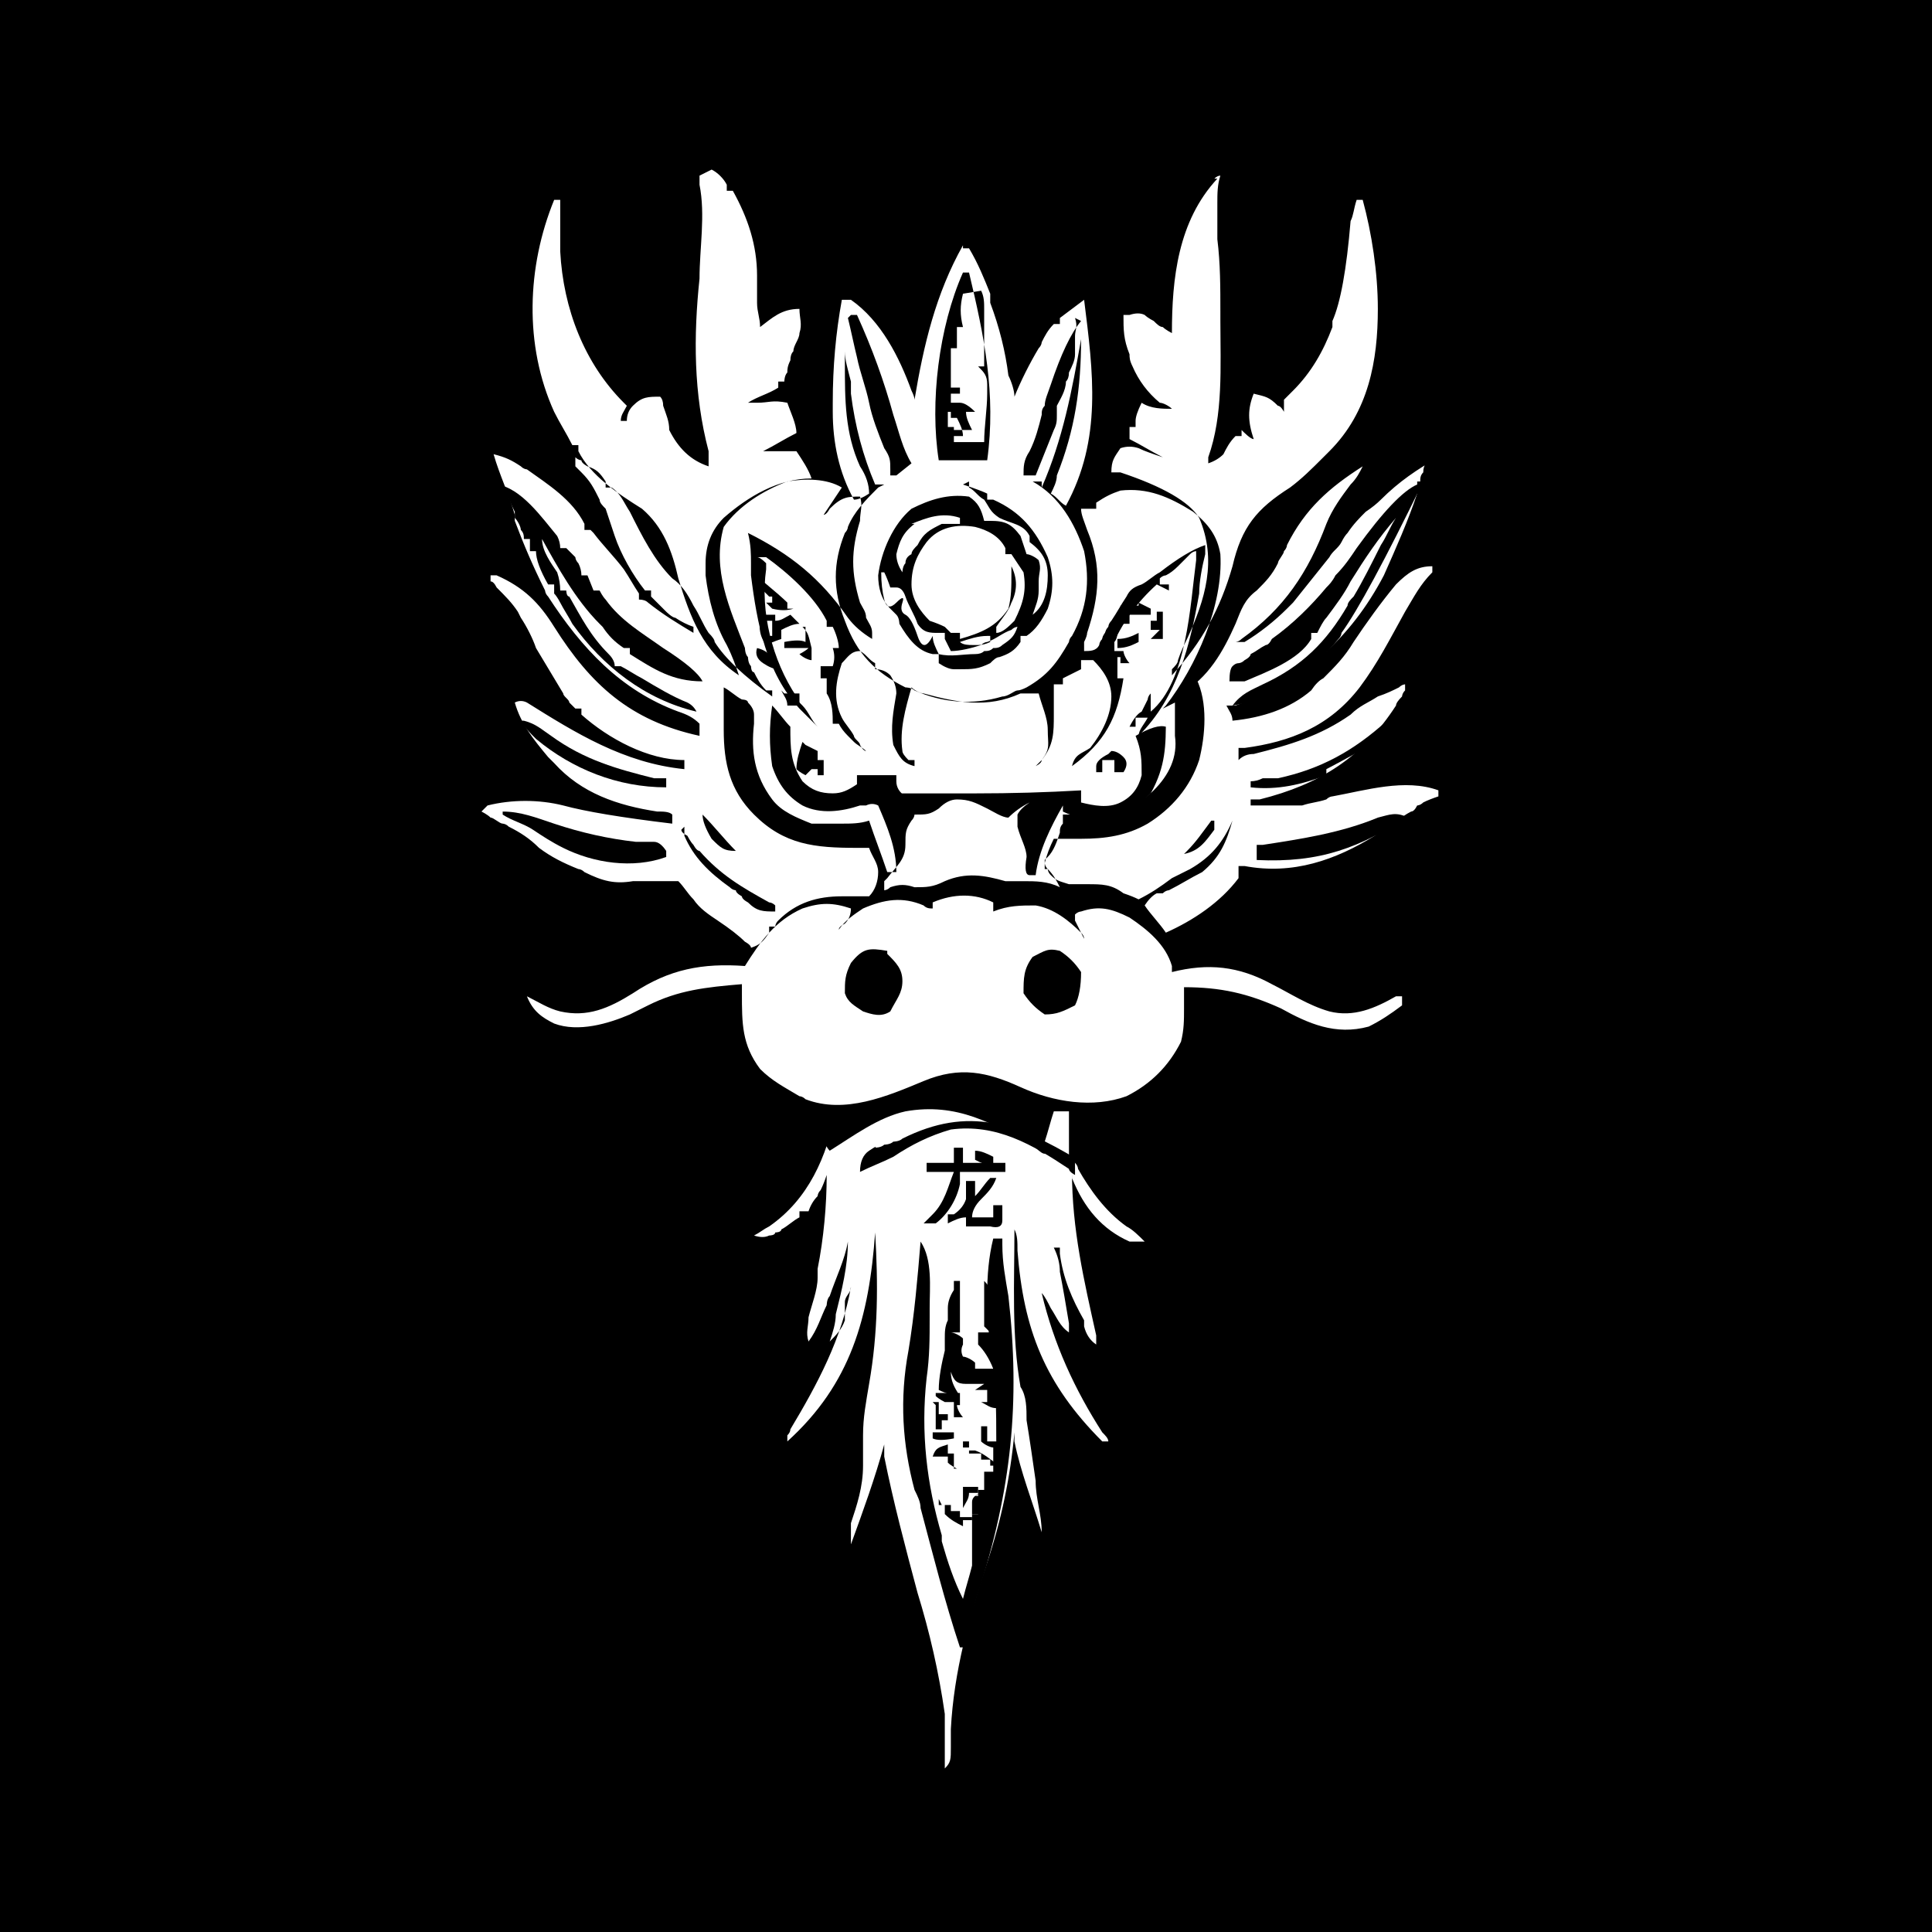 <?xml version="1.0" encoding="UTF-8"?>
<svg id="Layer_1" xmlns="http://www.w3.org/2000/svg" version="1.1" viewBox="0 0 63.8 63.8">
  <!-- Generator: Adobe Illustrator 29.1.0, SVG Export Plug-In . SVG Version: 2.1.0 Build 142)  -->
  <path d="M0,0h63.8v63.8H0V0ZM23.1,5.8c0,0,0,.2,0,.3.2,1,0,2.1,0,3.1-.2,1.9-.2,3.8.3,5.7q0,.2,0,.5c-.6-.2-1-.6-1.3-1.2,0-.3-.1-.5-.2-.8q0-.2-.1-.3c-.4,0-.6,0-.9.3q-.2.2-.2.5h-.2c0-.2.1-.3.2-.5,0,0,0,0-.1-.1-1.3-1.3-2-3.1-2.1-5,0,0,0-.2,0-.3q0-.2,0-.3c0-.1,0-.2,0-.3,0-.3,0-.5,0-.8h-.2c-.9,2.2-1,4.8,0,7,.2.4.4.7.6,1.1h.2c0,0,0,.1,0,.2.4.8,1.3,1.4,2.1,1.9.7.6,1,1.4,1.2,2.3.4,1.3.8,2.4,2,3.2-.1-.3-.2-.6-.4-1-.4-.7-.6-1.5-.7-2.3q0-.2,0-.4c0-.6.2-1.1.6-1.5.8-.7,1.8-1.3,2.9-1.3-.1-.3-.3-.6-.5-.9,0,0-.1,0-.2,0,0,0-.2,0-.2,0,0,0-.2,0-.2,0q-.2,0-.5,0c.4-.2.7-.4,1.1-.6,0-.3-.2-.7-.3-1-.5-.1-.6,0-1,0h-.3c.3-.2.7-.3,1-.5v-.2c-.2,0-.3,0-.5,0q.3,0,.7,0c0,0,0-.2.1-.3,0-.1,0-.2.1-.4q0-.2.1-.3c0-.2.2-.4.2-.6.1-.3,0-.5,0-.8-.6,0-.9.3-1.3.6,0-.3-.1-.5-.1-.8,0,0,0-.2,0-.3,0-.2,0-.4,0-.6,0-1-.3-1.9-.8-2.8h-.2c0,0,0-.1,0-.2-.1-.2-.3-.4-.5-.5ZM40.2,5.9c-1.3,1.4-1.5,3.3-1.5,5.1,0,0-.2-.1-.3-.2-.1,0-.2-.1-.3-.2,0,0-.2-.1-.3-.2q-.2-.1-.5,0c0,0-.1,0-.2,0,0,.5,0,.8.2,1.3,0,.1,0,.2.1.4q.3.7.9,1.2c.1,0,.3.1.4.2h0c-.3,0-.7,0-1-.2q-.2.4-.2.6t0,.2c.2,0,.3,0,.5,0h-.7v.4c.4.2.7.4,1.1.6-.3-.1-.6-.2-.8-.3q-.3-.1-.6,0c-.2.3-.3.4-.3.8q.1,0,.3,0,2.1.7,2.6,1.5c.6,1.4.2,2.7-.4,4-.1.2-.2.4-.3.7,0,.1-.1.2-.2.3q0,0,0,.2c1-1.1,1.6-2.2,2-3.6.3-1.3.8-1.9,1.9-2.6.4-.3.7-.6,1.1-1,0,0,.1-.1.2-.2,1.3-1.3,1.6-3,1.6-4.7,0-1.2-.2-2.5-.5-3.6q0,0-.2,0c-.1.3-.1.5-.2.7q-.2,2.4-.6,3.3c0,0,0,.2,0,.2-.3.8-.7,1.5-1.3,2.1,0,0-.2.2-.3.3v.4c0,0-.1-.2-.2-.2-.3-.3-.4-.3-.8-.4-.2.5-.2.9,0,1.5-.1,0-.3-.2-.4-.3v.2h-.2c-.2.2-.3.4-.4.6q-.2.2-.5.3c0,0,0-.2,0-.2.5-1.4.4-3,.4-4.5,0,0,0-.2,0-.3,0-.8,0-1.6-.1-2.4,0-.3,0-.6,0-.9,0-.1,0-.2,0-.3,0-.3,0-.6.1-.9q-.1,0-.2.1ZM31.8,8.1c-.9,1.6-1.3,3.3-1.6,5.1q0-.1-.1-.3c-.4-1.1-1-2.3-2-3h-.3c-.2,1.1-.3,2.2-.3,3.4,0,.1,0,.2,0,.3,0,1,.2,2,.7,2.9q.2,0,.5-.2c0-.3-.1-.6-.3-.9-.5-1.1-.5-2.2-.5-3.4q0-.1,0-.2c0-.2,0-.3,0-.5,0,0,0,.2,0,.3,0,.3.1.6.2,1,0,.1,0,.3,0,.4q.2,1.6.8,3h.3q0,0-.2.1c-.4.4-.8.8-1,1.3,0,0,0,.1-.1.2-.4,1-.4,1.9,0,2.9.4,1.1,1,1.7,2,2.2,0,0,.2,0,.3.1.9.4,1.9.5,2.9.2.2,0,.4-.2.5-.2q.1,0,.3-.1c.7-.4,1-.8,1.4-1.5,0,0,0-.1.1-.2.5-.9.6-1.8.4-2.8-.3-.9-.8-1.8-1.7-2.3,0,0,.2,0,.3,0,0,0,0,.1,0,.2.7-1.6,1-3.2,1.3-4.9,0,1.6-.2,3-.8,4.5,0,.2-.1.4-.2.6.2.1.3.3.5.4,1.2-2.2.9-4.4.6-6.8q-.4.3-.8.6v.2h-.2c-.2.2-.3.4-.4.6,0,0,0,.1-.1.2-.3.5-.6,1.1-.8,1.6,0-.2-.1-.5-.2-.7-.1-.8-.3-1.6-.6-2.4,0,0,0-.2,0-.3-.2-.5-.4-1-.7-1.5h-.2ZM47.5,15.1c-.7.4-1.3.8-1.9,1.4q-.2.2-.5.4c-.2.2-.4.4-.6.7q-.1.1-.2.3c-.1.2-.3.3-.4.5-.4.5-.8,1-1.2,1.5,0,0-.1.1-.2.2-.4.4-.9.8-1.4,1.1h-.3c0,0,.1,0,.2-.1,1.4-1,2.2-2.2,2.8-3.8.2-.5.5-.9.8-1.3.2-.2.3-.4.4-.6-1.1.7-1.9,1.4-2.5,2.6,0,0,0,.1-.1.2,0,.1-.2.3-.2.4-.2.4-.4.6-.7.9-.4.3-.5.6-.7,1.1-.4.9-.9,1.8-1.8,2.3v.2l-.6.3s0,0,.1-.1c1-1.3,1.9-3.3,1.8-5-.1-.6-.4-1-.9-1.4-.8-.5-1.5-.8-2.4-.7-.3.1-.5.2-.8.4v.2c-.2,0-.3,0-.5,0,0,.2.1.4.2.7.5,1.2.4,2.2,0,3.4q0,.1-.1.3c0,0,0,.2,0,.3.2,0,.4,0,.5-.2,0,0,0-.1.1-.2,0,0,0-.1.1-.2,0,0,0-.1.1-.2,0,0,0-.1.1-.2.2-.3.3-.5.5-.8.1-.2.2-.3.5-.4.2-.1.4-.3.6-.4q.9-.7,1.5-.9c0,.1,0,.2,0,.3-.1.4-.2.9-.2,1.3-.3,1.7-.7,3.4-2,4.7,0-.2.2-.4.3-.6q-.2,0-.4,0c0,0,0,.2,0,.3h-.2q.2-.4.4-.5.1-.2.2-.4c0,0,0-.1.1-.2,0,0,0-.1,0-.2,0,0,0,.1,0,.2q0,.3,0,.6c1.2-1,1.3-3.5,1.5-5v-.3c0,0-.1,0-.2.1,0,0-.1.1-.2.2,0,0-.1.1-.2.2q-.2.2-.4.3c0,0-.1,0-.2.1v.2h.3c0,0,0,.1,0,.2l-.4-.2q-1,.9-1.5,2.1c0,0,0,.1,0,.2h.2c0,.1,0,.3,0,.4,0,0,0,0,0,0,0,.1,0,.3,0,.4h.2c-.2,1.3-.6,2.1-1.7,2.9.1-.4.3-.4.6-.6.4-.5.7-1.1.7-1.7,0-.5-.3-.9-.6-1.2h-.4v.3l-.6.3v.2c0,0-.2,0-.3,0q0,.2,0,.3c0,.2,0,.3,0,.5q0,.1,0,.2c0,.6,0,1-.4,1.5q0,.1-.2.2s0,0,0,0c0,0,.1-.1.2-.2.3-.4.2-.5.2-1,0-.4-.2-.8-.3-1.2h-.2q-.2,0-.4,0c-1.1.5-2.1.3-3.2,0-.1,0-.3-.1-.4-.2-.2.7-.4,1.4-.3,2.1q0,.1.2.3h.2v.2c-.4-.1-.5-.3-.7-.7-.1-.6,0-1.1.1-1.7q0-.3-.2-.6-.2-.2-.5-.2v-.2c-.2-.1-.3-.3-.5-.4-.3,0-.4.2-.6.4-.2.6-.3,1.2,0,1.8.1.2.3.4.4.6,0,.1.2.2.2.3,0,0,.1.2.2.2-.1-.1-.3-.2-.4-.3,0,0-.1-.1-.2-.2q-.2-.2-.3-.4-.2,0-.4,0h0c0,0,.1,0,.2,0,0-.3,0-.7-.2-1q0-.3,0-.5h-.2c0-.2,0-.3,0-.4h.4q.1-.3,0-.6h.2c0-.2-.1-.5-.2-.7h-.2q0-.1,0-.2c-.4-.8-1.3-1.6-2-2.1q-.1,0-.3,0,.1,0,.3.2c0,0,0,.1,0,.2-.2,1.4.2,3,1,4.2,0,.1.1.2.2.3.2.2.3.5.5.7-.2-.2-.3-.3-.5-.5,0,0,0,0-.1-.1-1.1-1.2-1.4-2.8-1.6-4.4,0-.1,0-.3,0-.4,0-.3,0-.6-.1-1,1.4.7,2.4,1.5,3.3,2.8q.3.4.8.7c0,0,0-.1,0-.2,0-.2-.1-.3-.2-.5,0-.2-.1-.3-.2-.5-.3-1-.3-1.7,0-2.7,0-.3.1-.5,0-.8-.4,0-.6,0-1,.4,0,0-.1.2-.2.2.2-.3.4-.6.6-.9-.5-.3-1.2-.3-1.8-.2-.8.3-1.6.8-2.1,1.5-.4,1.4.2,2.7.7,4,0,0,0,.2.1.3,0,0,0,.2.1.3,0,0,0,.2.1.2.1.2.2.4.4.6h.2v.2q-1.4-1-1.9-1.8,0-.1-.2-.3c-.2-.3-.3-.6-.5-.9-.2-.4-.4-.7-.7-.9-.6-.6-1-1.4-1.4-2.2-.2-.3-.3-.6-.6-.8h-.2c0,0,0-.1,0-.2-.2-.3-.3-.4-.6-.5,0,0-.2-.1-.2-.2,0,0-.1,0-.2-.1v.3c0,0,.2.2.2.2.3.3.4.5.6.9,0,.1.1.2.2.3.1.3.2.6.3.9.2.6.6,1.3,1,1.8h.2v.2c.2.2.3.3.5.5,0,0,.2.2.3.2q.3.2.6.3v.2c-.5-.3-1-.6-1.5-1q-.1-.1-.3-.1c0,0,0-.1,0-.2-.2-.3-.3-.5-.5-.8-.3-.4-.7-.8-1-1.2q0,0-.1-.1h-.2c0,0,0-.1,0-.2-.4-.8-1.2-1.3-1.9-1.8,0,0-.1,0-.2-.1-.3-.2-.5-.3-.9-.4.2.7.5,1.3.7,2,0,0,0,.2,0,.2.3.8.6,1.5,1,2.3,0,0,0,.1.1.2,1.1,1.7,2.4,3.1,4.3,3.8.3.1.5.2.7.4v.4c-2.3-.5-3.6-1.7-4.8-3.6-.5-.8-1-1.3-1.9-1.7h-.2v.2q.1,0,.2.2c.3.3.5.5.7.8q0,0,.1.2c.2.3.4.7.5,1,.3.5.6,1,.9,1.5,0,.1.2.2.2.3,0,0,.1.1.2.2h.2v.2c.9.8,2.2,1.5,3.4,1.5v.3c-2-.2-3.6-1.2-5.2-2.2q-.2-.1-.4,0c.2.7.6,1.2,1.1,1.8,0,0,.1.1.2.2.9,1,2.1,1.4,3.4,1.6.2,0,.4,0,.5.1,0,0,0,.2,0,.3q-2.5-.3-3.6-.6c-.8-.2-1.7-.2-2.5,0q0,0-.2.2c0,0,.2.1.3.2.1,0,.3.2.4.2,0,0,.1,0,.2.1.4.2.7.4,1,.7.4.3.8.5,1.3.7,0,0,.1,0,.2.1.6.3,1,.4,1.6.3,0,0,.2,0,.3,0,.2,0,.4,0,.5,0,.3,0,.5,0,.7,0,.2.2.3.4.5.6.2.3.5.5.8.7q.6.4.9.7c0,0,.2.1.2.2.3-.1.4-.2.6-.5v-.2h.2c0,0,0-.1.1-.2.6-.6,1.3-.8,2.1-.8q.2,0,.5,0,.2,0,.4,0c.2-.2.3-.5.3-.8,0-.3-.2-.5-.3-.8-.1,0-.2,0-.4,0-1.4,0-2.4-.1-3.4-1.1-.8-.8-1-1.7-1-2.8,0-.1,0-.2,0-.3,0-.1,0-.2,0-.3,0-.3,0-.6,0-.8.2.1.4.3.6.4,0,0,.2,0,.2.1q.2.2.2.4c0,0,0,.2,0,.3-.1.9,0,1.7.6,2.5.3.4.8.6,1.3.8.3,0,.5,0,.8,0q.1,0,.2,0c.3,0,.6,0,.9-.1.2.6.4,1.1.6,1.7h.3c0-.8-.3-1.5-.6-2.2q-.2-.1-.4,0c0,0-.1,0-.2,0-.6.2-1.3.3-1.9,0-.5-.3-.8-.7-1-1.3-.1-.7-.1-1.3,0-2,.2.2.4.5.6.7,0,0,0,0,0,0,0,.7,0,1.2.4,1.8.3.3.6.4,1,.4.3,0,.5-.1.8-.3v-.3c0,0,.2,0,.2,0,.4,0,.8,0,1.1,0,0,0,0,.1,0,.2q0,.3.3.5.3.3.3.6c0,0,0,.1-.1.2-.2.3-.2.4-.2.8,0,.5-.3.7-.6,1.1q0,0-.1.1c0,0,0,.2,0,.3,0,0,.1,0,.2-.1.3-.1.5-.1.8,0,.4,0,.6,0,1-.2.7-.3,1.3-.2,2,0,.2,0,.4,0,.6,0,.4,0,.8,0,1.2.2-.1-.2-.2-.4-.4-.6h-.1v-.3s0,0,.1-.1c.2-.2.3-.5.4-.8,0-.1,0-.2.1-.3,0,0,0-.2,0-.3,0,0,.2,0,.3,0,1,0,1.9,0,2.7-.8.5-.5.8-1.1.7-1.8,0-.2,0-.5,0-.7,0-.2,0-.4,0-.7.2-.2.4-.3.7-.5.4.8.3,1.9.1,2.7-.3.9-.9,1.6-1.7,2.1-.7.4-1.4.5-2.2.5,0,0-.2,0-.3,0-.2,0-.4,0-.6,0q-.2.4-.3.8c0,0,0,.1.1.2,0,0,0,.1.1.2.2.2.3.2.6.3.2,0,.4,0,.6,0,.5,0,.8,0,1.2.3q.3.1.5.2c.4-.2.7-.4,1.1-.7.2-.1.4-.2.6-.3.7-.4,1.1-.9,1.4-1.6-.2.7-.4,1.2-1,1.7-.4.2-.7.4-1.1.6,0,0-.1,0-.2.1,0,0-.1,0-.2,0q-.2.1-.4.4c.2.3.5.6.7.9.9-.4,1.8-1,2.4-1.8q0-.2,0-.4c0,0,.1,0,.2,0,1.6.3,3-.2,4.3-1,.2-.2.5-.3.7-.5.2-.1.3-.2.5-.3q.1,0,.2-.2c0,0,.1,0,.2-.1q.2-.1.5-.2v-.2c-1.1-.4-2.4,0-3.5.2,0,0-.1,0-.2.1-.3.1-.5.1-.8.2q-.2,0-.3,0c-.1,0-.2,0-.3,0q-.2,0-.3,0c-.3,0-.5,0-.8,0v-.2c0,0,.2,0,.3,0,2-.5,3.4-1.4,4.5-3.1q0-.1.2-.3c0,0,0-.1.1-.2,0,0,0-.1,0-.2,0,0-.1,0-.2.1-.2.1-.4.2-.7.3-.3.2-.6.3-.9.6-1,.7-2,1-3.2,1.3q-.3,0-.5.2c0-.1,0-.3,0-.4,0,0,.1,0,.2,0,1.5-.2,2.8-.7,3.8-2,.6-.8,1-1.6,1.5-2.5.3-.5.5-.9.9-1.3v-.2c-.5,0-.8.2-1.2.6-.5.6-1,1.3-1.4,1.9-.3.5-.6.8-1,1.2q-.2.1-.4.4c-.7.6-1.6.9-2.6,1,0-.2-.1-.3-.2-.5q.2,0,.3,0c2.2-.8,3.8-2.2,4.9-4.3.4-.9.8-1.8,1.1-2.7,0-.1,0-.2.1-.4,0-.1,0-.2.1-.3q0-.2.1-.3c0-.3,0-.4,0-.7ZM30.8,29.6c0,.1,0,.3,0,.4-.1,0-.2,0-.3-.1-.7-.3-1.3-.2-2,.1-.3.2-.6.4-.8.7q0-.1.2-.2.2-.2.2-.5c-.6-.2-1-.2-1.6,0-.9.4-1.4,1.1-1.9,1.9,0,0,0,0,0,0-1.4-.1-2.5.1-3.7.9-.8.5-1.5.8-2.4.6-.4-.1-.7-.3-1.1-.5.2.5.5.7.9.9.8.3,1.8,0,2.5-.3.2-.1.4-.2.6-.3,1-.5,1.9-.6,3.1-.7,0,0,0,.2,0,.3,0,1,0,1.7.6,2.5.4.4.8.6,1.3.9,0,0,.1,0,.2.1,1.3.5,2.7-.1,3.9-.6,1.2-.5,2.1-.3,3.2.2,1.1.5,2.4.7,3.5.3.8-.4,1.4-1,1.8-1.8.1-.4.1-.7.1-1.1,0-.1,0-.3,0-.4,0,0,0-.2,0-.3,1.2,0,2.1.2,3.2.7.9.5,1.8.9,2.9.6.4-.2.7-.4,1.1-.7,0,0,0-.2,0-.3,0,0-.1,0-.2,0-.7.4-1.4.7-2.2.5-.7-.2-1.3-.6-1.9-.9-1.1-.6-2.1-.7-3.3-.4,0,0,0-.1,0-.2-.2-.7-.8-1.2-1.4-1.6-.6-.3-1-.4-1.6-.2,0,0-.1,0-.2.1q0,0,0,.2l.3.6q0-.1-.1-.2c-.4-.4-.9-.8-1.5-.9-.5,0-.9,0-1.4.2v-.3c-.6-.3-1.3-.3-2,0ZM27.6,36.5q0,0,0,.2c-.3,1.5-.9,2.9-2.2,3.8-.2.1-.3.2-.5.3q.3.1.5,0c0,0,.2,0,.2-.1,0,0,.2,0,.2-.1.2-.1.4-.3.6-.4v-.2h.3q.1-.3.3-.5c0,0,0-.1.1-.2q.1-.2.2-.5c0,1-.1,2.1-.3,3.1,0,.1,0,.2,0,.3,0,.4-.2.9-.3,1.3,0,.3-.1.5,0,.8.3-.4.4-.8.6-1.2,0,0,0-.2.1-.3.2-.6.5-1.2.6-1.8,0,.8-.2,1.6-.4,2.4,0,.3-.1.6-.2.9.2-.2.4-.4.5-.7,0,0,0-.1,0-.2,0,0,0-.1,0-.2,0,0,0-.1,0-.2,0-.2.2-.3.2-.5-.3,1.7-1.1,3.2-2,4.7q0,.1-.1.2c0,0,0,.1,0,.2,2.1-1.9,2.7-4.1,2.9-6.9.1,1.7.1,3.3-.2,5-.1.6-.2,1.1-.2,1.7,0,.1,0,.2,0,.3,0,.2,0,.5,0,.7,0,.7-.2,1.3-.4,1.9,0,.3,0,.4,0,.7.4-1.1.8-2.2,1.1-3.3,0,.1,0,.2,0,.4.3,1.5.7,3,1.1,4.5.4,1.3.7,2.6.9,4q0,.2,0,.3c0,.2,0,.5,0,.7,0,0,0,.2,0,.2,0,.2,0,.4,0,.6.2-.2.2-.3.2-.7,0,0,0-.2,0-.3,0-.1,0-.2,0-.3.1-1.9.6-3.7,1.2-5.5q.7-2.1.9-4.3c0,0,0,.2,0,.3.2,1,.6,2,.9,3h0c0-.6-.2-1.1-.2-1.7-.1-.7-.2-1.4-.3-2,0-.4,0-.8-.2-1.1-.3-1.7-.2-3.5-.2-5.2.1.2.1.4.1.7.2,2.6.9,4.4,2.8,6.3,0,0,.1,0,.2,0,0-.1-.1-.2-.2-.3-.9-1.4-1.6-2.9-2-4.6.1.1.2.3.3.5.2.3.3.6.6.8q0-.2,0-.3c-.1-.6-.2-1.2-.3-1.7q0-.4-.2-.8h.2q0,0,0,.2c.1.8.4,1.5.8,2.2,0,0,0,.1,0,.2q.1.4.4.6,0-.2,0-.3c-.4-1.8-.8-3.5-.8-5.4,0,0,0,.1,0,.2.4,1,1,1.7,1.9,2.1q.3,0,.5,0c-.2-.2-.4-.4-.6-.5-.7-.5-1.2-1.2-1.6-1.9,0,0,0-.1-.1-.2h-.2v-1.7h-.5c-.1.3-.2.7-.3,1,0,.1,0,.2,0,.4q-.1,0-.3-.2c-1.4-.8-2.6-1.5-4.3-1.2-.9.2-1.7.8-2.5,1.3-.2-.2-.2-.5-.2-.8,0-.1,0-.2,0-.4q0-.1,0-.3h-.4ZM36.2,43.9v.2c0,0,0-.2,0-.2ZM35.3,50.6v.3c0,0,0-.3,0-.3Z"/>
  <path d="M31.8,9h.2c.5,2.1.9,4,.6,6.2h-1.6c-.3-1.9,0-4.4.8-6.2ZM31.8,9.7c-.1.4-.1.7,0,1.1h-.2c0,0,0-.2,0-.3,0,0,0,.2,0,.2,0,.1,0,.2,0,.3,0,.1,0,.2,0,.3,0,0,0,.2,0,.2,0,0-.1,0-.2,0v1.3q.1,0,.3,0v.2h-.3c0,0,0,.2,0,.3q.1,0,.3,0t.5.3h-.3c0,.2.1.4.2.6q-.3,0-.6,0v.4h1c0-.5.1-1.1.1-1.6,0,0,0-.2,0-.3,0-.3-.1-.4-.3-.6h0c0,0,.1,0,.2,0v-.9c0-.1,0-.3,0-.4,0,0,0-.2,0-.2,0,0,0-.2,0-.2,0,0,0-.2,0-.2,0-.2,0-.4-.1-.6h0ZM31.3,13.6c0,.2,0,.3,0,.5h.2c0,0,0,.2,0,.3h.3c0-.2-.1-.4-.2-.6h-.2v-.2Z"/>
  <path d="M28.1,10.4h.2c.5,1.1.9,2.2,1.2,3.3.2.6.3,1.1.6,1.6l-.5.4c0,0-.1,0-.2,0,0,0,0-.1,0-.2,0-.3,0-.4-.2-.7-.2-.5-.4-1-.5-1.5-.1-.5-.3-1-.4-1.5-.1-.4-.2-.9-.3-1.3Z"/>
  <path d="M35.5,10.5c.1.3,0,.4,0,.6,0,0,0,.2,0,.3,0,0,0,.2,0,.3,0,.2-.1.4-.2.6q0,.2-.1.3c0,.3-.2.6-.3.8,0,0,0,.2,0,.3,0,.2,0,.3-.1.5-.2.5-.4,1-.6,1.5-.1,0-.3,0-.4,0,0-.3,0-.5.2-.8.2-.4.3-.8.4-1.2,0-.1,0-.2.1-.3,0-.2.1-.4.2-.7q.5-1.5,1-2.1Z"/>
  <path d="M46.8,15.9h.2q-1.9,3.9-2.7,5c0,0,0,.1-.1.2-.8,1-2.2,2-3.5,2.2.3-.4.6-.5,1-.7,1.3-.6,2.1-1.4,2.8-2.6,0-.1.1-.2.2-.3.3-.5.6-1.1.9-1.7.2-.3.3-.6.5-.9-.6.7-1,1.3-1.5,2.1-.2.4-.5.8-.8,1.2-.1.1-.2.3-.3.5h-.2c0,0,0,.1,0,.2-.4.7-1.5,1.1-2.2,1.4-.2,0-.3,0-.5,0q0-.4.1-.5t.2-.1c0,0,.1,0,.2-.1,0,0,.2-.1.2-.2.2-.1.3-.2.5-.3q.1,0,.2-.2c.7-.5,1.3-1.1,1.8-1.7.1-.1.2-.2.3-.4.3-.3.5-.6.7-.9q1.3-1.8,2-2.1Z"/>
  <path d="M16.4,16c.8.1,1.5,1.1,2,1.7q.1.2.1.4h.2q.1.1.3.3c0,0,0,.1.1.2q.1.2.1.4h.2l.2.5h.2c0,0,.1.2.2.3.5.7,1.2,1.1,1.9,1.6q1.1.7,1.3,1.1c-1,0-1.6-.4-2.4-.9v-.2c0,0-.1,0-.2,0-.3-.2-.5-.4-.7-.7,0,0,0,0-.1-.1-.8-.8-1.4-1.9-1.9-2.8,0,.4.3.8.5,1.1q.1.3.1.6h.2c0,0,0,.2.1.2.4.7.7,1.3,1.3,1.9q.2.2.2.4c0,0,.1,0,.2,0,.2.1.5.3.7.4.5.3,1,.6,1.5.8q.2.1.3.3c-1.7-.4-3.1-1.5-4.1-2.9-.1-.2-.3-.5-.4-.7,0,0-.1-.2-.2-.3v-.3h-.2q-.4-.7-.4-1.1h-.2v-.4h-.2c0-.1,0-.2-.1-.3,0-.1-.1-.3-.2-.4,0,0,0-.1,0-.2q-.2-.4-.3-.7Z"/>
  <path d="M31.8,16q.6.2.8.3v.2c0,0,.2,0,.2,0,.9.4,1.4,1,1.8,1.9.2.6.2,1.1,0,1.7-.2.4-.4.7-.7.9h-.2c0,0,0,.1,0,.2-.2.3-.4.4-.7.5-.1,0-.2.1-.3.2-.4.2-.6.2-1,.2,0,0-.2,0-.2,0q-.2,0-.5-.2v-.3c0,0-.1,0-.2,0-.5-.1-.8-.5-1.1-1,0,0,0-.2-.1-.3,0,0-.1-.1-.2-.2-.3-.3-.4-.7-.4-1.1.1-.8.5-1.7,1.1-2.2.6-.3,1.2-.5,1.9-.4.3.2.4.4.5.8,0,0,.1,0,.2,0,.5,0,.7.1,1,.5q.1.3.2.6c.1,0,.3.1.4.2.1.3,0,.4,0,.7,0,0,0,.2,0,.3,0,.3-.1.5-.2.8.4-.3.5-.8.5-1.3,0-.5-.2-.8-.6-1.1,0,0,0-.1,0-.2-.2-.4-.6-.4-1-.6-.3-.2-.3-.3-.5-.6-.2-.1-.3-.3-.5-.4v-.2ZM30.2,17.3c-.4.3-.5.6-.6,1q0,.3.2.6c0,0,0-.2.1-.3q0-.2.2-.3c0-.1.1-.2.2-.3.2-.4.4-.5.8-.7,0,0,.2,0,.2,0q.2,0,.4,0c0,0,0-.1,0-.2-.6-.2-1.1,0-1.6.2ZM30.6,17.9c-.3.4-.5.8-.5,1.4,0,.5.3.9.6,1.2q.3.1.5.2c0,0,.1.1.2.2h.3v.2c.7-.2,1.2-.4,1.6-1,.1-.4.1-.7.1-1.2v-.2c.2.4.2.8,0,1.2-.1.3-.3.5-.5.8v.2c.2,0,.4-.2.6-.4.3-.6.4-1,.3-1.6q-.2-.3-.4-.6h-.2q0,0,0-.2c-.2-.4-.6-.6-1-.7-.6-.1-1.2,0-1.6.5ZM29.1,18.9q0,.5.1.9t.4.1.2,0,.1.4.4.7.5,0c0,.2.1.4.2.6.4.1.8,0,1.2,0q.2,0,.3-.1c.1,0,.2,0,.3-.1.1,0,.2,0,.3-.1.3-.2.4-.3.5-.6,0,0-.1,0-.2.1-.3.1-.5.3-.8.4,0,0-.1,0-.2.1-.3.1-.7.2-1,.2q-.1-.2-.2-.4v-.2s0,0-.2,0c-.3,0-.5,0-.7-.3-.1-.3-.3-.6-.4-.9q-.1-.3-.3-.3c0,0-.1,0-.2,0q-.1-.3-.2-.5h-.2ZM32.6,21c-.3,0-.6.1-.9.2h0c.1.1.3.1.4.1,0,0,.1,0,.2,0q.2,0,.4-.1v-.2Z"/>
  <path d="M25.2,19.2q.6.5.8.7v.2h.2q-.3.1-.7,0c0,0-.1-.1-.2-.2h.2v-.2c0,0-.2,0-.3,0,0,0,.1,0,.2,0,0,0-.2-.2-.3-.3h0Z"/>
  <path d="M37.6,19.9l.4.2v.2c-.2,0-.5,0-.7,0v.3c0,0,.1,0,.2,0-.2,0-.3,0-.5,0,0,0,0-.1,0-.2q0-.2,0-.4c.2,0,.4,0,.6,0v-.3Z"/>
  <path d="M25.2,20.1v.2c.2,0,.3,0,.4,0v.2c.2,0,.3-.1.5-.2,0,0,.2.2.3.3-.2,0-.4.1-.6.2v.3c0,0-.3.1-.5.2-.3-.4-.2-.7-.2-1.2h0ZM25.3,20.5c0,.2,0,.3,0,.5h.2c0-.2,0-.3,0-.5h-.2Z"/>
  <path d="M38.2,20.2h.2c0,.4,0,.6,0,.9-.1,0-.3,0-.4,0,0,0,.2-.2.3-.3h-.3v-.3h.2v-.2Z"/>
  <path d="M36.9,20.5v.2c0,0,0,.2,0,.2,0,0,0,.2-.1.3,0,0,0,.2,0,.3h.3c0,.1.1.3.2.4h-.3v-.2c-.1,0-.3,0-.4,0q-.1-.3-.2-.6c.1-.3.3-.5.5-.7Z"/>
  <path d="M36.9,20.9v.2c.3,0,.5-.1.7-.2,0,0,0,.2,0,.3-.2.1-.4.2-.7.2,0-.2,0-.3,0-.5Z"/>
  <path d="M26.5,20.7c.2.2.2.3.3.7,0,0,0,.2,0,.2q0,0,0,.2c-.1,0-.3-.1-.4-.2,0,0,.2-.1.3-.2h-.8v-.2q.5-.1.7,0c0-.2,0-.3,0-.5Z"/>
  <path d="M25,21.4c.4.1.5.3.7.7q-.2,0-.5-.2t-.2-.5Z"/>
  <path d="M25.9,22.9h.5c0,.1,0,.3,0,.4-.1,0-.3,0-.4,0,0-.2-.1-.3-.2-.5Z"/>
  <path d="M17.3,23.8c.4.1.6.3.9.5,1.1.8,2.2,1.1,3.4,1.4.1,0,.3,0,.4,0v.3c-1.6,0-3.1-.6-4.3-1.6-.2-.2-.4-.4-.5-.6h0Z"/>
  <path d="M45.9,23.7q0,.3-.1.5t-2,1.2v.2c-.8.3-1.6.5-2.5.4,0,0,0-.1,0-.2q.2,0,.4-.1c0,0,.2,0,.2,0,0,0,.2,0,.3,0,1.4-.3,2.5-.9,3.6-1.9Z"/>
  <path d="M26.6,24.6l.4.2v.3h.2c0,.2,0,.3,0,.5h-.2v-.2c-.1,0-.2,0-.2,0,0,0-.1.1-.2.2,0,0-.2-.1-.3-.2,0-.3.1-.6.2-.9Z"/>
  <path d="M36.7,24.8q.2,0,.4.2t0,.5c0,0-.2,0-.3,0v-.4h-.4v.4c0,0-.2,0-.4,0,0,0,.1,0,.2,0q0,0,0-.2t.4-.4Z"/>
  <path d="M38.5,23.7c0,.9,0,1.6-.5,2.5-.5.5-1,.8-1.8.8-.4,0-.7,0-1.1-.2q0,0,0-.2c-.4.7-.8,1.5-.9,2.3q0,0-.2,0t-.1-.6c0-.3-.2-.6-.3-1q0-.3,0-.4.1-.2.4-.4-.4.2-.7.5c-.2,0-.5-.2-.7-.3-.4-.2-.6-.3-1-.3q-.3,0-.6.3c-.3.2-.4.2-.8.2q-.2-.1-.4-.3-.1,0-.2-.2c0,0-.1,0-.2-.1h0q0-.1.2-.1c.6,0,1.3,0,1.9,0,.2,0,.5,0,.7,0q1.8,0,3.5-.1v.4c.4.1.9.2,1.3,0,.4-.2.6-.5.7-.9,0-.5,0-.8-.2-1.3q.7-.4,1-.3Z"/>
  <path d="M16.6,26.8c.6,0,1.1.2,1.7.4.9.3,1.8.5,2.7.6.1,0,.2,0,.3,0q.1,0,.3,0t.4.3c0,0,0,.1,0,.2-1.1.4-2.4.2-3.4-.3-.4-.2-.7-.4-1-.6-.3-.2-.7-.3-1-.5h0Z"/>
  <path d="M46.6,26.9c-1.7,1.1-3,1.6-5.1,1.5,0-.2,0-.3,0-.5,0,0,.1,0,.2,0,1.3-.2,2.6-.4,3.8-.9.4-.1.6-.2,1,0Z"/>
  <path d="M23.2,26.9c.4.4.7.8,1.1,1.2-.4,0-.5-.1-.8-.4q-.3-.5-.3-.8Z"/>
  <path d="M40.1,27.1c0,0,0,.2,0,.3-.3.4-.5.7-1,.8,0,0,0,0,.1-.1.3-.3.5-.6.8-1Z"/>
  <path d="M22.5,27.4q0,.1.2.2c0,0,.1.2.2.3,0,0,.1.2.2.2.7.8,1.4,1.2,2.3,1.7,0,0,.1,0,.2.1v.2c-.4,0-.6,0-.9-.3,0,0-.2-.1-.2-.2,0,0-.2-.1-.2-.2,0,0-.1,0-.2-.1-.7-.5-1.2-1-1.5-1.7v-.3Z"/>
  <path d="M29.3,31.5c.3.3.5.5.5.9,0,.4-.2.6-.4,1-.3.2-.6.1-.9,0-.3-.2-.5-.3-.6-.6,0-.4,0-.6.2-1,.4-.5.6-.5,1.2-.4Z"/>
  <path d="M35,31.4c.3.2.5.4.7.7q0,.7-.2,1.1c-.4.2-.6.3-1,.3-.3-.2-.5-.4-.7-.7,0-.5,0-.8.3-1.2.4-.2.5-.3.9-.2Z"/>
  <path d="M35.3,38.2l.2.2q0,.2,0,.4c0,0-.2-.1-.2-.2-1.2-.8-2.4-1.5-3.9-1.3-.7.2-1.3.5-1.9.9-.4.2-.7.3-1.1.5q0-.5.3-.7t.2-.1c0,0,.2,0,.3-.1,0,0,.2,0,.3-.1,0,0,.2,0,.3-.1,2.2-1.1,3.8-.5,5.8.7Z"/>
  <path d="M31.5,37.9c0,0,.2,0,.3,0v.5q.7,0,1.4,0v.3h-1.5c0,.1,0,.3,0,.4-.1.5-.4,1-.8,1.3h-.4c0,0,.2-.2.3-.3.4-.4.5-.9.7-1.4h-.9v-.3q.4,0,.9,0c0-.2,0-.4,0-.6Z"/>
  <path d="M32.2,38c.2,0,.4.1.6.2v.3c-.2,0-.4-.1-.6-.2v-.3Z"/>
  <path d="M31.9,39c0,0,.2,0,.3,0,0,.2,0,.3,0,.5.2-.2.3-.4.5-.6,0,0,.1,0,.2,0-.1.3-.3.5-.5.7q-.3.3-.3.6h.7v-.4h.3q0,.2,0,.5t-.4.2c0,0-.2,0-.3,0q-.1,0-.3,0c0,0-.1,0-.2,0,0,0,0-.2,0-.3-.2,0-.4.1-.6.2v-.3s0,0,.2,0q.3-.2.4-.5c0-.3,0-.5,0-.8Z"/>
  <path d="M33.1,40.9h0c0,0,0,.1,0,.2,0,.6.1,1.1.2,1.7.4,3.5.1,6.4-1,9.8-.2.6-.3,1.2-.4,1.8h-.2c-.5-1.5-.9-3.1-1.3-4.6,0-.2-.1-.4-.2-.6-.4-1.5-.5-3-.2-4.6.2-1.2.3-2.4.4-3.6.4.6.3,1.5.3,2.2q0,.2,0,.3c0,.7,0,1.3-.1,2-.2,1.8,0,3.5.5,5.2,0,0,0,.1,0,.2.2.7.4,1.3.7,1.9.1-.4.2-.7.3-1.1q0-.2,0-.3c0,0,0-.2,0-.3,0,0,0-.2,0-.3,0-.3,0-.5,0-.8h.2c0,0,0-.1,0-.2,0-.2,0-.4,0-.6h.2c0-.2,0-.4,0-.6q.1,0,.3,0v-.8c-.1,0-.3-.1-.4-.2,0-.2,0-.3,0-.5h.2c0,.2,0,.3,0,.5h.3c0-1,0-2-.2-3-.1-1.2-.2-2.5.1-3.7Z"/>
  <path d="M31.5,42.3h.2c0,.6,0,1.2,0,1.7,0,0-.2,0-.3,0,.1,0,.3.1.4.2,0,0,0,.1,0,.2q-.1.2,0,.4c.1,0,.3.1.4.2v.2c.2,0,.4,0,.6,0q-.2-.5-.5-.8v-.4h.4c0,0-.1-.1-.2-.2h0v-1.5c.3.3.3.6.3.9,0,0,0,.1,0,.2,0,.2,0,.3,0,.5,0,.2,0,.5.1.7,0,.1,0,.3,0,.4q0,.1,0,.2c0,.4,0,.8,0,1.3-.2,0-.3-.1-.5-.2q0,0,.2,0v-.4c-.1,0-.3,0-.4,0l.3-.2c0,0-.1,0-.2,0,0,0-.2,0-.2,0,0,0-.2,0-.2,0-.3,0-.4-.1-.5-.4,0,.3.1.5.3.8-.2,0-.5-.1-.7-.2,0-.4.1-.9.2-1.3,0-.1,0-.3,0-.4,0-.2,0-.4.1-.6,0-.1,0-.3,0-.4q0-.3.2-.6Z"/>
  <path d="M30.9,45.8v.2q.4,0,.8,0c0,.1,0,.3,0,.4h.2c0,0-.2,0-.3,0,0,.1.1.3.2.4h-.3v-.3c0,0-.2,0-.3,0h.3v-.2c0,0-.2,0-.3,0,0,0-.2-.1-.3-.2,0,0,0-.2,0-.3Z"/>
  <path d="M30.8,46.3h.2v.4h.3c0,0,0,.1,0,.2,0,0-.1,0-.2,0v.3h-.2v-.8Z"/>
  <path d="M30.8,47.3h.7c0,0,0,.1,0,.2q-.5.1-.7,0c0,0,0,.1,0,.2v-.4Z"/>
  <path d="M31.8,47.6h.2v.3q.1,0,.2,0c.3.1.5.3.8.5h-.3c0,.2,0,.3,0,.4v-.6h-.3v-.2c-.1,0-.3,0-.4,0v-.2c0,0-.1,0-.2,0h0Z"/>
  <path d="M31.3,48h.2c0,.2,0,.4,0,.5,0,0,.2,0,.3,0q0,0-.2,0c0,0-.2-.1-.3-.2,0,0,0-.1,0-.2-.2,0-.3,0-.5,0,.1-.3.2-.3.5-.4Z"/>
  <path d="M31.9,49.1h.4v.2h-.3c0,.2-.1.3-.2.5v-.4s0,0,0,0v-.3Z"/>
  <path d="M32.2,49.4c0,0,.2,0,.3,0,0,0,0,.2,0,.3v.3h-.4q0-.2,0-.4t.3-.3ZM32.1,49.6v.2c0,0,0-.2,0-.2Z"/>
  <path d="M31.1,49.7q.2,0,.5,0t-.2,0v.2h.3v.2h.4c0,0,0-.1,0-.2v.3h-.3v.2c-.2-.1-.4-.2-.6-.4v-.3h-.2v-.2Z"/>
</svg>